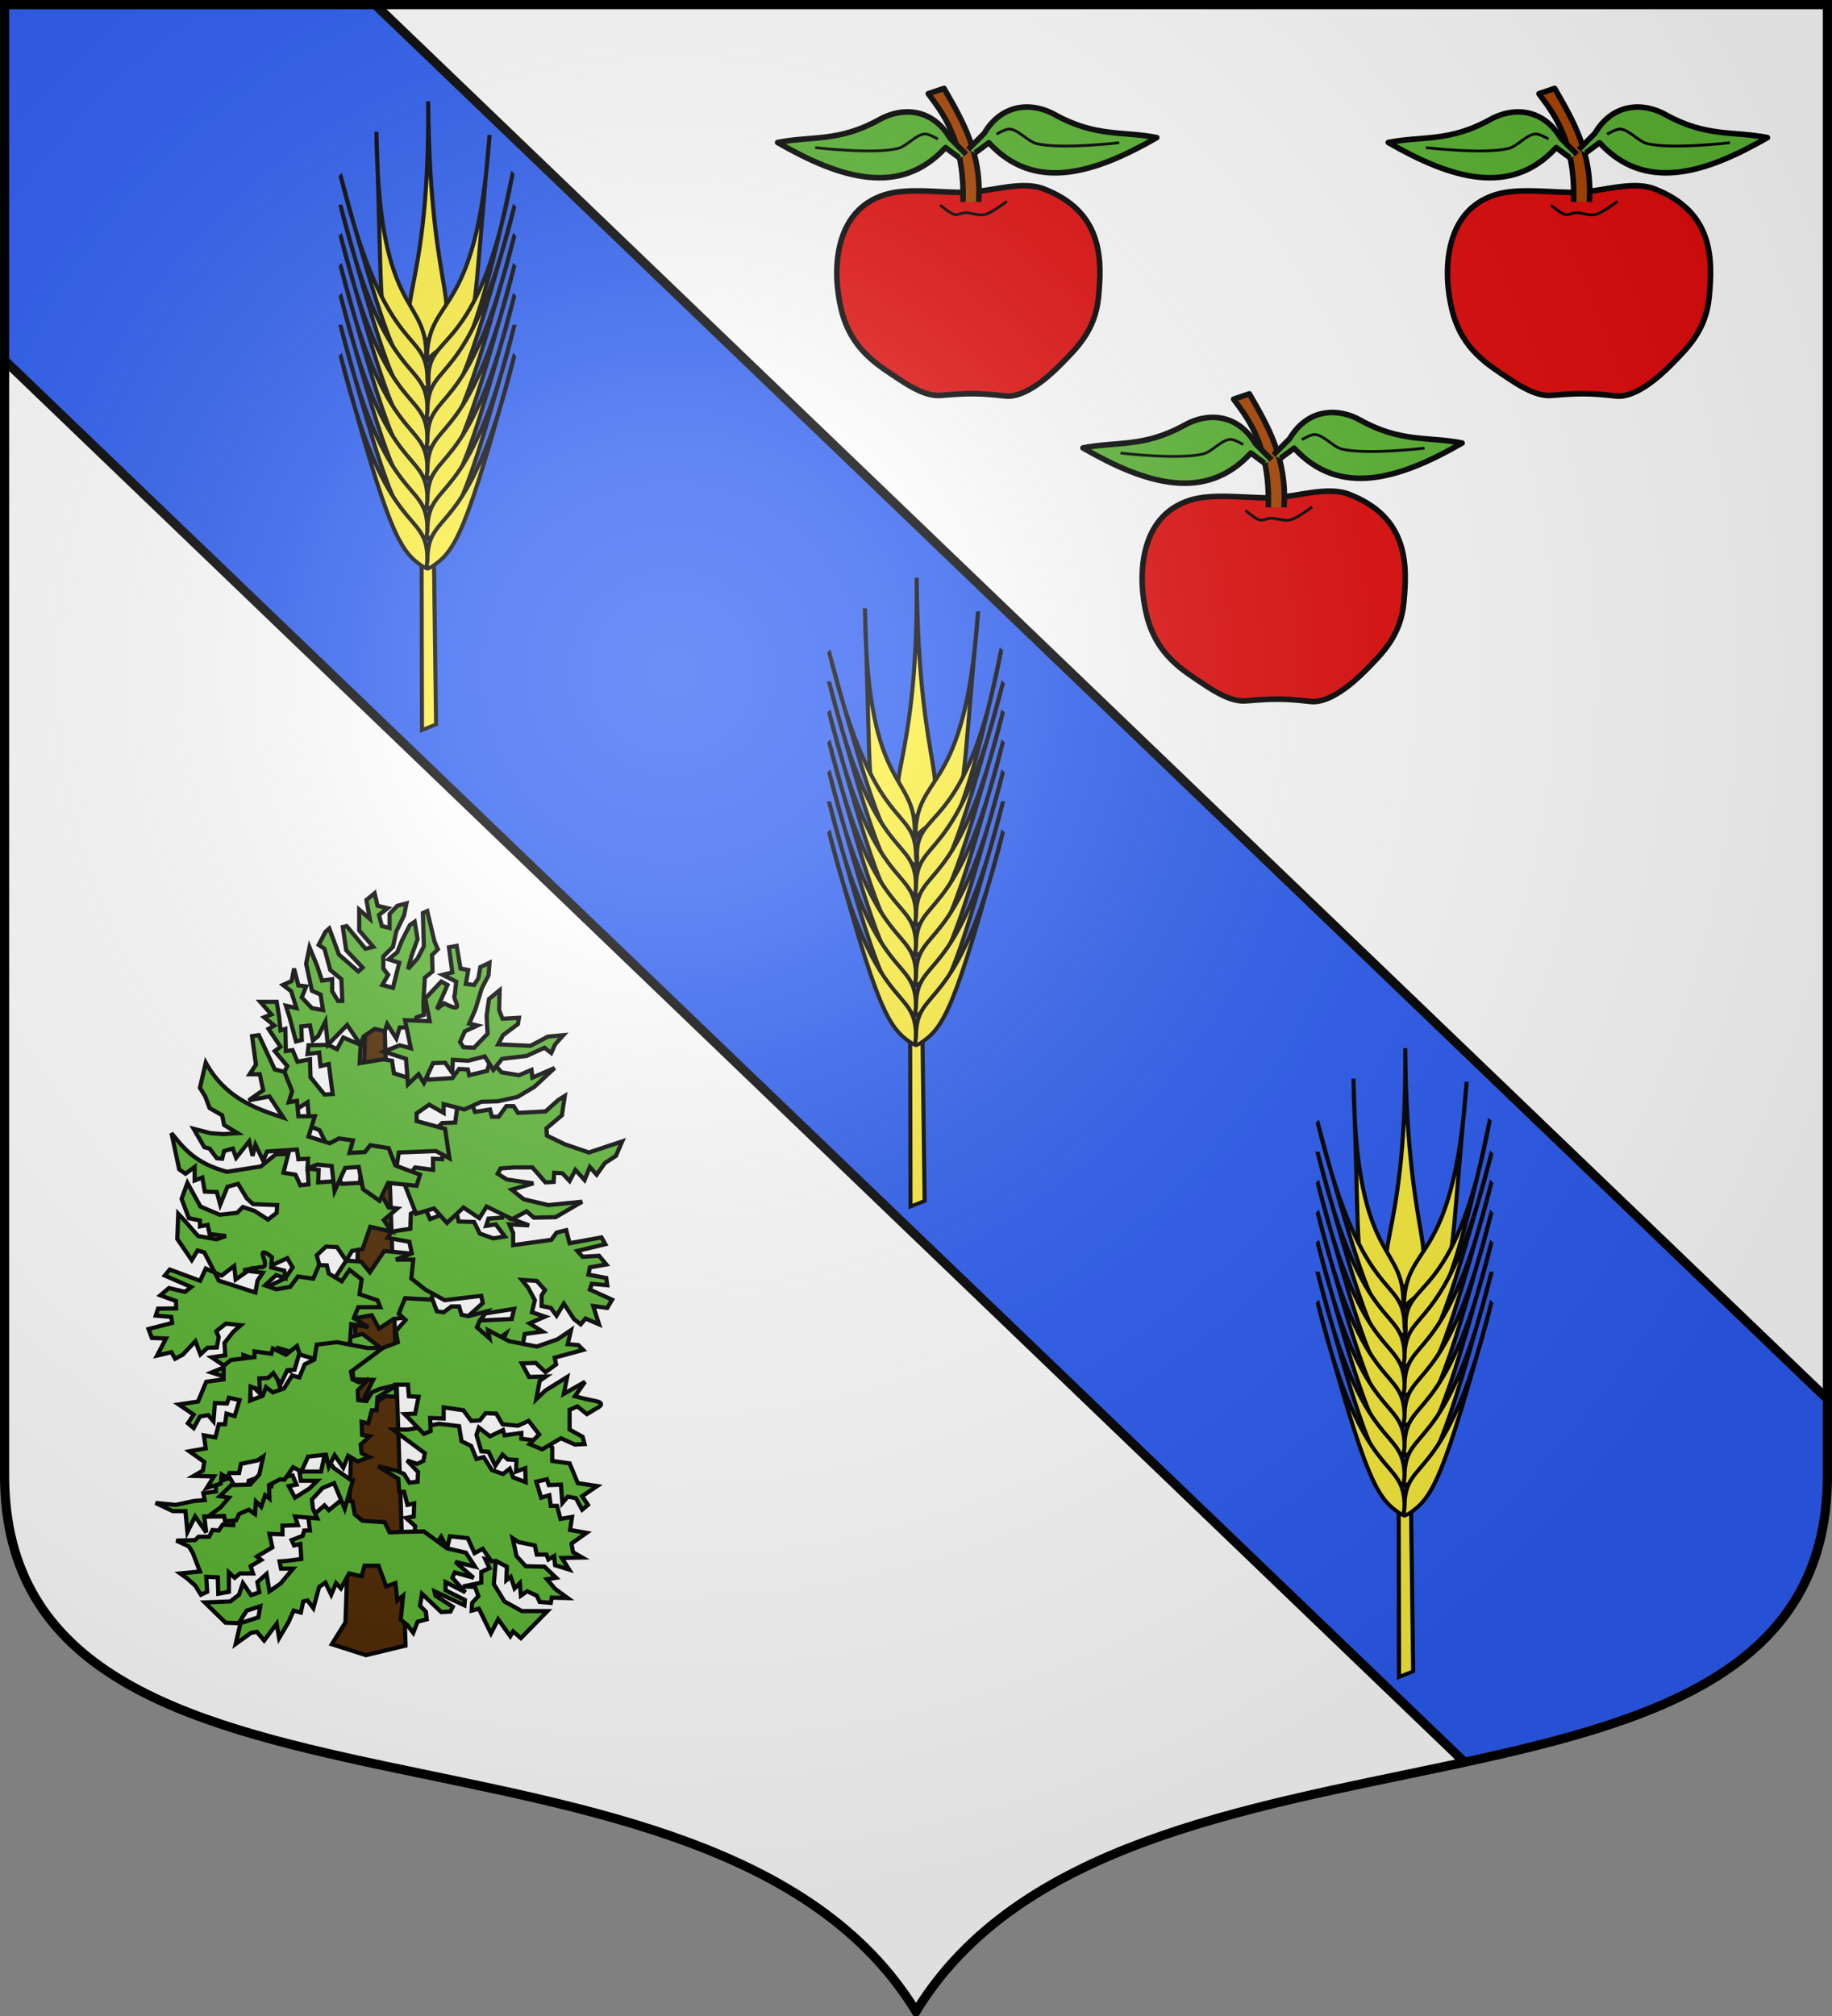 <svg xmlns="http://www.w3.org/2000/svg" xmlns:xlink="http://www.w3.org/1999/xlink" width="600" height="660" version="1.0"><rect width="100%" height="100%" fill="#808080" stroke="none"/><defs><radialGradient id="d" cx="-80" cy="-80" r="405" gradientUnits="userSpaceOnUse"><stop offset="0" style="stop-color:#fff;stop-opacity:.31"/><stop offset=".19" style="stop-color:#fff;stop-opacity:.25"/><stop offset=".6" style="stop-color:#6b6b6b;stop-opacity:.125"/><stop offset="1" style="stop-color:#000;stop-opacity:.125"/></radialGradient><path id="a" d="M-298.5-298.5V183c0 129.055 231.64 65.948 298.5 175.5C66.86 248.948 298.5 312.055 298.5 183v-481.5z"/></defs><g transform="translate(0 -392.362)"><use xlink:href="#a" width="744.094" height="1052.362" style="fill:#fff" transform="translate(300 692.362)"/><path d="M1.5 1.5v116.469l240.313 230.656 237.843 228.281C543.651 563.076 598.5 545.778 598.5 483v-24.969L358.188 227.375 122.844 1.5z" style="opacity:1;fill:#2b5df2;fill-opacity:1;fill-rule:nonzero;stroke:none;stroke-width:84;stroke-linecap:butt;stroke-linejoin:round;stroke-miterlimit:4;stroke-dasharray:none;stroke-opacity:1" transform="translate(0 392.362)"/><path d="m1.5 117.969 478.156 458.937M598.5 458.031 122.844 1.5" style="opacity:1;fill:none;fill-opacity:1;fill-rule:nonzero;stroke:#000;stroke-width:3;stroke-linecap:butt;stroke-linejoin:miter;stroke-miterlimit:4;stroke-dasharray:none;stroke-dashoffset:0;stroke-opacity:1" transform="translate(0 392.362)"/></g><g id="b"><path d="M517.946 263.876c-5.621 5.724-15.056 13.673-22.642 12.825-11.08-1.238-15.04-1.186-26.415-.246-5.767.476-12.13-3.362-17.093-6.66-8.897-5.911-19.483-12.093-23.53-28.117-3.741-14.818-3.876-40.625 17.759-47.355 9.879-3.073 23.932-.59 34.184-.986 9.193-.355 21.93-4.789 30.633-1.48 24.705 9.391 24.084 29.17 22.642 44.395-1.3 13.717-9.054 21.021-15.538 27.624z" style="fill:#e20909;fill-opacity:1;stroke:#000;stroke-width:2.277;stroke-linecap:butt;stroke-linejoin:round;stroke-miterlimit:4;stroke-dasharray:none;stroke-opacity:1" transform="matrix(.8 0 0 .8 32.983 8.28)"/><path d="M484.427 197.283c1.344-19.82-6.595-33.272-14.187-46.45L463.796 153c4.876 6.746 15.051 18.215 14.194 44.283" style="fill:#a40;fill-opacity:1;stroke:#000;stroke-width:2.277;stroke-linecap:butt;stroke-linejoin:round;stroke-miterlimit:4;stroke-dasharray:none;stroke-opacity:1" transform="matrix(.8 0 0 .8 32.983 8.28)"/><path d="M495.964 197.036s-6.067 4.727-9.101 5.426c-2.355.544-5.587-.838-7.991-.74-1.28.053-2.96 1.008-4.218.74-2.052-.436-5.993-3.946-5.993-3.946" style="fill:none;fill-opacity:1;stroke:#000;stroke-width:1.138;stroke-linecap:butt;stroke-linejoin:round;stroke-miterlimit:4;stroke-dasharray:none;stroke-opacity:1" transform="matrix(.8 0 0 .8 32.983 8.28)"/><path d="m482.939 177.238 5.65-4.185c18.478 20.127 42.794 12.86 68.75-2.093-13.74-2.743-25.045-.08-41.752-9.418-8.853-4.948-21.354-4.994-28.881 7.674l-6.593 6.627" style="fill:#5ab532;fill-opacity:1;stroke:#000;stroke-width:2.277;stroke-linecap:butt;stroke-linejoin:round;stroke-miterlimit:4;stroke-dasharray:none;stroke-opacity:1" transform="matrix(.8 0 0 .8 32.983 8.28)"/><path d="M541.956 173.053s-23.98 2.83-33.903.348c-3.575-.894-7.33-5.7-10.988-5.93-1.695-.106-5.336 2.094-5.336 2.094" style="fill:none;fill-opacity:1;stroke:#000;stroke-width:1.138;stroke-linecap:butt;stroke-linejoin:round;stroke-miterlimit:4;stroke-dasharray:none;stroke-opacity:1" transform="matrix(.8 0 0 .8 32.983 8.28)"/><path d="m476.513 179.238-5.65-4.185c-18.478 20.127-42.795 12.86-68.75-2.093 13.74-2.743 25.045-.08 41.752-9.418 8.853-4.948 21.354-4.994 28.881 7.674l6.593 6.627" style="fill:#5ab532;fill-opacity:1;stroke:#000;stroke-width:2.277;stroke-linecap:butt;stroke-linejoin:round;stroke-miterlimit:4;stroke-dasharray:none;stroke-opacity:1" transform="matrix(.8 0 0 .8 32.983 8.28)"/><path d="M417.496 175.053s23.98 2.83 33.903.348c3.575-.894 7.33-5.7 10.988-5.93 1.695-.106 5.336 2.094 5.336 2.094" style="fill:none;fill-opacity:1;stroke:#000;stroke-width:1.138;stroke-linecap:butt;stroke-linejoin:round;stroke-miterlimit:4;stroke-dasharray:none;stroke-opacity:1" transform="matrix(.8 0 0 .8 32.983 8.28)"/></g><use xlink:href="#b" width="600" height="660" transform="translate(100 -100)"/><use xlink:href="#b" width="600" height="660" transform="translate(-100 -100)"/><path d="m1114.14 729.248-5.202-153.45-4.226 1.3-4.877 146.623-3.25 5.202 8.127 2.6z" style="opacity:1;fill:#502800;fill-opacity:1;fill-rule:nonzero;stroke:#000;stroke-width:1;stroke-linecap:butt;stroke-linejoin:miter;stroke-miterlimit:4;stroke-dasharray:none;stroke-dashoffset:0;stroke-opacity:1" transform="translate(-1399.123 -463.98)scale(1.375)"/><path d="m1147.931 721.034-6.322 6.437-1.839-1.609-.69 1.15-2.873-4.023-1.724 3.333-2.874-5.862-1.724.46.115-1.84 1.494-1.609-.804-2.184-2.874-.115 4.368-.92v-2.528l1.954-.92-1.034-2.183 2.528.46-.46 5.517 2.53 4.138 4.137 2.298z" style="opacity:1;fill:#5ab532;fill-opacity:1;fill-rule:nonzero;stroke:#000;stroke-width:1;stroke-linecap:butt;stroke-linejoin:miter;stroke-miterlimit:4;stroke-dasharray:none;stroke-dashoffset:0;stroke-opacity:1" transform="translate(-1399.123 -463.98)scale(1.375)"/><path d="m1148.736 719.08.23-1.264 3.793.115-2.989-2.184-1.954-2.299 2.184-.345-2.759-2.643-4.482-.115-2.184-2.414-.92-4.253 1.38.92 3.908.804.46 2.184h2.298l.46 1.15 1.38-.805.23 2.184 3.332 1.034-1.724-2.758 4.828-.115-2.184-1.265-.345-2.068 3.563-2.53-3.908-.689.46-3.103-2.758.46-.805-3.104h-1.494l-.345-2.529-1.954.575-1.15-3.793 2.53-.575.459 1.38 2.873-.115.345 4.367 1.265-1.494 1.954.345 1.494 2.759 1.38-1.15-1.38-2.069 3.563-2.414-4.598-.69-1.954-4.712-4.138-.575v-3.218l-1.724-1.38-5.632-.689v-1.38l-4.023.575-.345-1.264-3.103 1.494-2.644-2.069-.574 1.724 1.149 3.909 1.724.114 1.61 3.334 1.723-2.644 1.265 1.15 2.069.114-.115 2.76 2.184-.806.115 3.334-2.989-1.15-.804-2.069-1.61 1.265-2.643-.92-1.954-3.103-1.725.46-1.264-3.104-2.299-1.15-.574-3.563-4.828-.574-7.241 1.38h-3.679l7.587 5.631-.345 1.84-1.494.689-2.414-.805 2.643 2.759-.114 2.299-1.955.23-1.264-2.07-1.839-.804-4.368-1.034 4.828 2.988.23 3.104h1.15l.804 3.103 1.609-.345-.115 3.104-1.84.345 2.185 1.954-.23 2.069-1.84.92 2.76 1.034 2.298-1.38 1.15 2.874 2.069-2.989 1.379 2.759.69-2.874 4.253.46 1.609 3.563 1.954-1.034 2.069 2.988 1.034-.115 2.644 1.38-.115 3.218 1.034-.804.92 2.758 1.264-1.264.23 2.988 1.495-1.034 2.298 1.034.69 1.495z" style="opacity:1;fill:#5ab532;fill-opacity:1;fill-rule:nonzero;stroke:#000;stroke-width:1;stroke-linecap:butt;stroke-linejoin:miter;stroke-miterlimit:4;stroke-dasharray:none;stroke-dashoffset:0;stroke-opacity:1" transform="translate(-1399.123 -463.98)scale(1.375)"/><path d="m1066.322 718.966 6.092-.23 2.069-1.61.92-2.758 1.953 2.873 1.954-.69-.46-2.413 2.185-1.954.69 4.138 2.643-1.84 2.988-3.562h-2.873l-.345-1.725 1.724-.115 3.448-.46-.23-3.563-1.494.345-.574-1.264 2.643-1.035.345-1.264h1.38l-.346-2.644 3.794-3.333 1.034 1.15 3.103-2.53 2.53.46.574 3.104 1.839 1.494 5.287.345 1.15 2.414 2.529-.115 5.632-.115 5.517 4.023 4.483 1.034 2.184 3.334-4.713-1.15 4.368 3.793-4.483-1.264-.575 1.264 3.104 3.449-4.713-2.414v1.954l4.598 2.299-.115 1.264-7.127-3.333.23 1.034 4.138 2.644-.574 1.15-2.184.114-4.598-4.367-.46 2.873 1.38 1.38.23 1.839-2.184.574-1.035 2.644-1.494-1.954-1.495-1.15.575-5.747-1.38 1.15-.459-4.138-2.184.804-1.839-4.942h-3.333l-.69 2.529-2.988-.69-1.954 3.563-1.15-1.264-1.15 2.758-1.379-2.873-1.494 1.034-1.38 5.058-1.378-1.84-1.035.23-.575 2.644-1.724-.46-1.15 2.644-2.298 3.908-.575-3.448-2.988 4.023-1.724-2.069-1.38.23-3.678 2.644 1.15-4.943 4.253-1.38.46-2.643-3.22 1.035-1.953 2.988-3.104-.115z" style="opacity:1;fill:#5ab532;fill-opacity:1;fill-rule:nonzero;stroke:#000;stroke-width:1;stroke-linecap:butt;stroke-linejoin:miter;stroke-miterlimit:4;stroke-dasharray:none;stroke-dashoffset:0;stroke-opacity:1" transform="translate(-1399.123 -463.98)scale(1.375)"/><path d="m1101.035 689.77-3.909-2.759-2.298-2.988-.805 3.793h-5.172l.344 2.184h3.909l-1.84 1.84-3.448 2.183-1.494-2.759 1.839-.344-.92-2.184-4.712.804-.345 1.84-2.644.114-1.15-2.069-1.608.575-.23 2.759-2.644-.69-1.61-2.759-3.332 1.15v2.069l-2.989.46.345 1.609-2.644.23-4.253.92-4.827-.46 4.138 1.953h2.988l.46 4.943 1.839-3.678 2.644 3.793-.46-3.793h6.896v2.069l-2.528-.115-.92 1.38-1.494-.116-.805 1.61h-2.528l-.805.804-4.483.115 2.989 1.38.92 1.493 1.723 4.483-4.712.46 1.609 1.15 1.954 1.724 1.38 2.183 1.494-.69-.23-3.562 2.758.115.115 3.908 2.529-.46v-4.598l1.38 1.264 1.264-1.034h3.103l-.575-1.724 2.53-1.494-1.035-.805 3.678-2.184-.69-3.218 3.104.115v-2.07l3.678-.114-.69-2.07 5.287.46-1.034-2.413-.23-2.07 2.529-2.758 2.758-1.15 2.53 6.093 1.953-6.782zM1122.759 636.667l-13.678-1.38-3.449 5.058-2.069-2.529-3.563-.23-3.563 5.517 2.758 8.736 6.897-1.264 1.724 3.218 3.448-2.299 8.161-1.034z" style="opacity:1;fill:#5ab532;fill-opacity:1;fill-rule:nonzero;stroke:#000;stroke-width:1;stroke-linecap:butt;stroke-linejoin:miter;stroke-miterlimit:4;stroke-dasharray:none;stroke-dashoffset:0;stroke-opacity:1" transform="translate(-1399.123 -463.98)scale(1.375)"/><path d="m1139.77 633.908 9.08-1.264 1.265-1.724 2.299-.575.804 3.103 7.587-1.379.92 1.61-6.668 1.608 1.265 1.38 3.908-.23 1.724 2.069-3.908.69-.345 1.724 4.253.804.23 1.724-3.678-.345-.46 1.38 5.287 2.414-1.15 1.954-3.332-.46 1.379 4.368-3.218-1.38-1.15 1.38-1.61-1.265-2.413-3.678-1.724 2.874-1.38-1.84-2.183-.46v-2.528l.804-1.264-1.954-2.184-3.563-.23 1.494 1.839 1.61 2.988-.69 2.874 3.103 1.035-3.678 1.609 3.104 1.954-4.253.574-.805 4.483-5.172-1.034 1.494-3.563-3.793 2.643-4.713-1.494 2.3-4.253 7.585-.345.575-2.414-10.92 1.725 3.449-3.104-.345-1.724-8.736 1.034-4.597-2.528-3.334-2.644.46-4.483h-4.138l3.793-1.494-.575-2.759-5.172-.92.92-1.493 4.482-.69.115-3.563 3.219-1.724L1120 627.7l3.333-1.264.805-1.84 1.839.23.805 3.449 3.678.115 1.38 2.758 3.217 1.15 2.76-.46-2.185-2.873-2.299.344.575-1.724 3.218-.23.23-2.413s3.449-2.07 1.954.46c-1.494 2.528.23 2.298.23 2.298l4.023 1.494-4.712-.23.92 2.07z" style="opacity:1;fill:#5ab532;fill-opacity:1;fill-rule:nonzero;stroke:#000;stroke-width:1;stroke-linecap:butt;stroke-linejoin:miter;stroke-miterlimit:4;stroke-dasharray:none;stroke-dashoffset:0;stroke-opacity:1" transform="translate(-1399.123 -463.98)scale(1.375)"/><path d="m1146.667 682.529 4.482-2.644 3.334 1.494 2.299-.115-.46-1.724-3.104-1.724v-4.713l1.84-.804 2.298 1.839 2.07-1.264s2.873-1.265 0-1.84c-2.874-.574-4.943-1.149-4.943-1.149l2.414-3.448-5.058 2.873.805-4.023-5.173 3.219-2.184 2.069.805-4.368 1.494-1.035-4.023.115-1.724-3.218 3.333-.115 2.3 2.184 2.528-1.84-.345-1.608 6.782-1.84-1.15-1.149-2.528-.23.804-3.333-3.218 2.184-4.943 1.724-6.551-1.264-5.058-2.644.345 1.954-2.989-2.644.69-1.609 1.724-2.184-4.483 1.15-1.609-.345-.574-1.954h-1.84l-1.839 1.38-1.609-.23-1.034-2.76-6.552-.344-1.494 3.678 1.609 1.494-2.299 2.644.46 2.643-3.908 1.495-4.483-3.449-3.908.92 2.069 2.644-2.759 2.299.345 2.298 1.84.46.23 2.184 4.712.115-2.184 4.368 2.873.92 2.184-1.38 2.644.115-.23-2.874h2.989l.23 2.76 2.298.114-.804 4.023-2.529.115 1.15 1.15 3.448 3.563 1.609-.69-.115-3.104 3.218.115v-2.643l4.713.69 1.84 2.528 2.068-.115 1.38-1.724 2.528.115 1.494 2.529 3.678.345 2.53-1.15 2.528 3.219-2.299 2.298zM1062.184 619.08l3.103 5.633 4.598 1.954 4.138-.46 1.38-1.38 2.758.92 3.218 2.07 2.07-1.61.114-1.84-5.747-.23-1.494-1.378-2.07-3.449-2.528.69-1.724 4.253-.805-2.989-2.873-.115-.575-3.333-1.839.69v-3.219l-2.184 1.61-1.494-1.035-1.84-8.62c2.897 3.537 5.56 7.146 13.22 9.195l8.045-1.265 3.563-2.873 2.989-.115-1.15 4.483 2.874.46 1.15 2.528 1.954-.23-.23-3.793 2.643.345-.115 2.989 3.334-.23 1.15-1.495 1.149 2.07 4.138-.23 5.057 2.413 1.954 3.449 2.069.23-3.218 2.758 1.839 2.759-5.058-1.15-1.839 5.288-2.529.46-1.379 2.298-2.184-3.218-2.644-.115-2.184 2.069 1.035 3.793-1.724 4.828h-4.483l-9.432.239 7.137-3.41 1.72-2.577-1.264-2.184-5.287 2.414h-3.219l-3.793 2.644-.345-3.218-2.988 2.298-1.63-.706-2.508-4.81-1.61-.46-1.379 2.298-3.448-5.057.23-5.977 1.61 1.724 3.103 3.563 4.368.805 2.298-.805-3.908-.46-.46-2.184-1.839.345v-1.379l-2.643-.575-1.724-4.597z" style="opacity:1;fill:#5ab532;fill-opacity:1;fill-rule:nonzero;stroke:#000;stroke-width:1;stroke-linecap:butt;stroke-linejoin:miter;stroke-miterlimit:4;stroke-dasharray:none;stroke-dashoffset:0;stroke-opacity:1" transform="translate(-1399.123 -463.98)scale(1.375)"/><path d="m1078.384 1037.544-8.723-2.822-.946-1.917-2.164-.966-1.331 2.917-7.232-2.676-1.185 1.426 6.286 2.742-1.484 1.139-3.81-.905-2.056 1.738 3.729 1.358.04 1.757-4.328.054-.526 1.658 3.682.3.214 1.438-5.627 1.459.793 2.124 3.362.126-2.116 4.062 3.409-.8.892 1.558 1.804-.966 3.016-3.203 1.2 3.13 1.677-1.572 2.23-.074.44-2.49-.573-1.385 2.303-1.811 3.55.392-1.792 1.552-2.103 2.663.18 2.95-3.236.48 3.343 2.223-3.396 1.386 4.089 1.304.014 4.555 5.273-.121-.853-3.768 3.277 3.262 4.9-.654-1.525-4.587-7.411-1.657-.147-2.477 10.454 3.594-2.857-3.655.64-1.638 8.422 2.536 4.967-1.692 3.742-2.025.326-4.494 4.075.718-3.476-2.13 1.045-2.617 5.253-.007-.646-1.631-4.295-1.458.506-3.53-2.87-2.256-1.877 2.704-3.064-1.824-.473-1.951-1.85-.093-1.392 3.256-3.642-.525-1.837 2.477-3.37.573-2.636-.932 2.65-2.45 2.203.738-.266-1.798-3.13-.785.193-2.417s-3.037-2.636-2.004.113-.626 2.225-.626 2.225l-4.221.773 4.68.591-1.264 1.878z" style="opacity:1;fill:#5ab532;fill-opacity:1;fill-rule:nonzero;stroke:#000;stroke-width:1;stroke-linecap:butt;stroke-linejoin:miter;stroke-miterlimit:4;stroke-dasharray:none;stroke-dashoffset:0;stroke-opacity:1" transform="translate(-1399.123 -1003.479)scale(1.375)"/><path d="m1071.15 1092.017-.23-1.264-3.793.115 2.988-2.184 1.954-2.299-2.184-.345 2.759-2.643 4.483-.115 2.183-2.414.92-4.253-1.38.92-3.907.804-.46 2.184h-2.3l-.459 1.15-1.38-.805-.229 2.184-3.333 1.034 1.724-2.758-4.828-.115 2.184-1.265.345-2.069-3.563-2.528 3.908-.69-.46-3.103 2.759.46.804-3.104h1.495l.344-2.529 1.954.575 1.15-3.793-2.529-.575-.46 1.38-2.873-.116-.345 4.368-1.264-1.494-1.955.345-1.494 2.758-1.38-1.149 1.38-2.069-3.563-2.414 4.598-.69 1.954-4.712 4.138-.575v-3.218l1.724-1.38 5.632-.69v-1.378l4.023.574.345-1.264 3.103 1.494 2.644-2.069.575 1.724-1.15 3.908-1.724.115-1.61 3.334-1.723-2.644-1.265 1.15-2.069.114.115 2.759-2.184-.805-.114 3.334 2.988-1.15.805-2.069 1.609 1.265 2.643-.92 1.955-3.103 1.724.46 1.264-3.104 2.299-1.15.574-3.563 4.828-.574 7.241 1.379h3.679l-7.587 5.632.345 1.84 1.495.689 2.413-.805-2.643 2.759.115 2.299 1.954.23 1.264-2.07 1.84-.804 4.367-1.034-4.828 2.988-.23 3.104h-1.149l-.805 3.103-1.609-.345.115 3.104 1.84.344-2.185 1.955.23 2.068 1.84.92-2.76 1.034-2.298-1.379-1.15 2.874-2.069-2.989-1.379 2.759-.69-2.874-4.252.46-1.61 3.563-1.954-1.034-2.069 2.988-1.034-.115-2.644 1.38.115 3.218-1.034-.805-.92 2.76-1.264-1.265-.23 2.988-1.494-1.034-2.3 1.034-.689 1.495z" style="opacity:1;fill:#5ab532;fill-opacity:1;fill-rule:nonzero;stroke:#000;stroke-width:1;stroke-linecap:butt;stroke-linejoin:miter;stroke-miterlimit:4;stroke-dasharray:none;stroke-dashoffset:0;stroke-opacity:1" transform="translate(-1399.123 -1003.479)scale(1.375)"/><path d="m1165.747 609.195-7.93 2.644-5.748-1.954-4.253-2.069-.115-1.724 3.678-3.103.69-4.598-1.494.92-3.104 2.758-6.552.345-1.034-1.61h-1.724l-1.84 2.53h-1.608l-.46-1.725-3.563.575-1.035-2.644-3.103.805-.575 4.368-3.103.115-2.53 2.413 2.874 2.184-.344 4.023-2.184-.115v2.644l-4.253-.575-1.494 1.954-.805 2.644 2.529 6.437 4.253-1.265 3.103 3.449 3.908-3.678 3.793 2.528 1.724-2.758 6.092 2.988 3.448-1.839 1.725 1.494 5.172-.115 6.322-3.678-8.046.805-5.862-1.38-2.874-2.298 5.173-1.495-6.322-.92-2.184-1.378.69-1.265 3.333-.23h4.253l3.103 3.564 1.954-.115.115-2.184 1.954.115 1.724 1.839 1.38-2.644 2.184 2.414 1.264-3.104 1.61 1.84 1.953-2.76 2.644-1.723z" style="opacity:1;fill:#5ab532;fill-opacity:1;fill-rule:nonzero;stroke:#000;stroke-width:1;stroke-linecap:butt;stroke-linejoin:miter;stroke-miterlimit:4;stroke-dasharray:none;stroke-dashoffset:0;stroke-opacity:1" transform="translate(-1399.123 -463.98)scale(1.375)"/><path d="M1083.448 575.977h-3.908l2.644 2.989-1.724.69 2.414 1.953-1.38.805 2.874 4.253-1.38 1.034 2.989 3.563-.69 1.38 1.495 9.77 4.023-2.529.46 5.632 2.413 1.035 2.874 5.862 12.299.92 2.988 2.988.69-4.483 8.85-.345 3.219 1.724-1.035-7.011-6.781-1.84v-1.838l2.988-2.07 3.448 1.955v-2.07l4.943 1.265 4.023-1.839 3.908-.115 4.713-1.034 4.023-2.414 4.827-4.483-5.287 2.299-.23-1.84-2.989 1.265-4.137-.69-2.644-2.988-.805 2.644-4.253 1.034-.344-1.379-2.07-.115-1.609 2.184-5.632.345-1.839-2.874-3.563 2.299-2.874-.92-.46-2.988-2.068-.345-5.633.92.23-4.368-4.138-1.724-1.494 2.758-2.184-1.034-4.598.115-.23 2.069 2.76-.345.344 3.218 1.954-.46.92 7.127-1.954.115-3.334-4.138-.115-4.253-2.988.575-1.15-2.759-1.609.23-.115-5.287-1.15.345-.344-3.334z" style="opacity:1;fill:#5ab532;fill-opacity:1;fill-rule:nonzero;stroke:#000;stroke-width:1;stroke-linecap:butt;stroke-linejoin:miter;stroke-miterlimit:4;stroke-dasharray:none;stroke-dashoffset:0;stroke-opacity:1" transform="translate(-1399.123 -463.98)scale(1.375)"/><path d="M1066.552 590.46c4.603 8.281 11.499 10.83 18.505 13.103l-3.333-5.057-4.942.92 3.448-2.415-.805-3.793h-2.413l1.494-2.298-.92-6.782 1.61-.23 3.793 8.161 2.298.575 1.84 4.597-.805 2.644 1.954-.345.345 3.678h3.908l-1.495 4.828 5.058 1.61 2.184-1.15 3.333.46-.804 2.988 3.678-.23 1.264-1.61 4.368.69 1.61 4.139 5.861 2.183-.804 2.644-6.782-.69-2.069 4.253-3.908-2.758-1.034-5.288-3.219.23-2.529 5.517-.69-5.977-3.447-.344-2.3.92.115-2.3-2.298.115-.345-2.299-7.127.46-.92 2.184-1.838-3.793-.69 2.644-.804-3.449-3.104 3.908-.804-2.183-2.07.574-.46 1.84-1.264-.116-1.724-2.298-1.264-.345-2.529-4.368 4.023 1.034 3.104.23 3.333-.23-3.218-1.954-.46-2.298-2.989-1.725-1.034-2.758-1.265-2.07zM1106.782 550.115l-1.954 1.61.804 4.482-2.529-2.184v4.943l3.334 3.908-1.84.46-4.482-5.403-.92.23.805 5.517 3.908 4.138-1.034.92-4.598-4.023-2.299-6.207-.92.804-1.609 3.104 1.38.92 1.379 5.057 2.644 2.184.23 5.172h-1.035l-1.38-2.299v-2.873l-2.413.345-1.15-3.449-1.839-4.482-.804 3.908 1.38 6.436 2.068.92.575 3.678-2.644-.46-2.414-2.528 1.035-2.644-1.84-.23-1.034-4.023-.574 2.988-2.07.92 1.955 1.494 1.264 4.023-2.529-.574.92 2.873 1.494 5.632 1.38-.345-.116-3.218 2.07-.23.689 3.563 1.264-1.034 1.724-3.448.575 5.517 4.598-4.713 3.218 4.713.69-1.954 2.644-1.84 2.413.576.575-1.725 2.184 3.449.805-2.644h2.758l1.265-2.414 1.724-.575-.115-2.873.345-5.977 1.839-1.494-.115-3.908 1.38-1.38-.805-1.839-1.725-7.241-1.034.46.23 7.93-1.495 2.874-2.298 2.529.92-3.333 1.379-3.794-.69-4.137-1.15.804-1.839 3.563-1.15 2.874-2.068 1.724 2.529.805-1.495 5.977-2.528-.69 1.379-2.414-1.15-1.494v-2.874l2.3-2.298.804-3.679 1.84-3.793.574-2.873-2.184.574-1.84 1.954v3.334l-1.838-.46-.69-2.644 2.07-1.609-2.415-.575z" style="opacity:1;fill:#5ab532;fill-opacity:1;fill-rule:nonzero;stroke:#000;stroke-width:1;stroke-linecap:butt;stroke-linejoin:miter;stroke-miterlimit:4;stroke-dasharray:none;stroke-dashoffset:0;stroke-opacity:1" transform="translate(-1399.123 -463.98)scale(1.375)"/><path d="m1108.966 587.816 3.793-1.494 2.643.69-1.379-6.667 5.862.23-1.034-5.403 3.793-4.023 1.494.805-2.529 5.747 1.724-1.38c5.563 2.89 1.7-1.29 2.53-1.953l.344-3.219-3.219-1.609 2.3-.574-.805-5.977 1.839-.345.92 5.402 1.839.345-.575 3.333 1.954.23 1.034-1.61.46-2.643 2.184-1.034-.23 2.988-1.61 3.104-1.493 4.942-1.495 3.448 1.954.46-2.988 1.38-1.15 2.528.805 1.265 2.529.115 3.218-3.334-.23-4.253.575-4.023 2.529-2.069-.115 4.713.804 2.069 3.908-.23-.23 1.494-3.563 2.644-1.15 2.184 7.702.345 4.138-2.184 3.678-.345-1.954 2.184-.92 2.069-1.609-1.264-4.253 1.954-5.862.69-2.069 2.643-2.069-3.218-3.908 1.034-3.678-.23-.115 3.104-1.724-2.414-2.873.115-2.184 4.712-1.265-2.069-2.528 2.414-.46-6.092z" style="opacity:1;fill:#5ab532;fill-opacity:1;fill-rule:nonzero;stroke:#000;stroke-width:1;stroke-linecap:butt;stroke-linejoin:miter;stroke-miterlimit:4;stroke-dasharray:none;stroke-dashoffset:0;stroke-opacity:1" transform="translate(-1399.123 -463.98)scale(1.375)"/><g id="c"><path d="m302.448 388.364-.601-50.42-3.502-.074.097 52.242z" style="fill:#fcef3c;fill-opacity:1;fill-rule:evenodd;stroke:#000;stroke-width:1.152;stroke-linecap:butt;stroke-linejoin:miter;stroke-miterlimit:4;stroke-dasharray:none;stroke-opacity:1" transform="matrix(1.155 0 0 1.05 -46.5 -14.619)"/><path d="M300.2 194.644c.505 64.645-12.32 64.08-.063 74.046 11.52-11.135.64-9.346.062-74.046z" style="fill:#fcef3c;fill-opacity:1;fill-rule:evenodd;stroke:#000;stroke-width:1.152;stroke-linecap:butt;stroke-linejoin:miter;stroke-miterlimit:4;stroke-dasharray:none;stroke-opacity:1;display:inline" transform="matrix(1.155 0 0 1.05 -46.5 -14.619)"/><path d="M285.531 204.147c.65 59.71 15.276 49.66 14.07 71.63-.793-2.87-6.989-6.771-8.291-7.784-5.526-6.185-3.963-6.437-5.779-63.846z" style="fill:#fcef3c;fill-opacity:1;fill-rule:evenodd;stroke:#000;stroke-width:1.152;stroke-linecap:butt;stroke-linejoin:miter;stroke-miterlimit:4;stroke-dasharray:none;stroke-opacity:1;display:inline" transform="matrix(1.155 0 0 1.05 -46.5 -14.619)"/><path d="M275.431 217.557c13.05 58.271 24.553 46.754 24.58 63.503.408 3.359.314 2.782-1.17 2.062-6.691-4.9-9.698-9.787-23.41-65.565z" style="fill:#fcef3c;fill-opacity:1;fill-rule:evenodd;stroke:#000;stroke-width:1.152;stroke-linecap:butt;stroke-linejoin:miter;stroke-miterlimit:4;stroke-dasharray:none;stroke-opacity:1;display:inline" transform="matrix(1.155 0 0 1.05 -46.5 -14.619)"/><path d="M275.431 226.912c13.05 58.271 24.553 46.754 24.58 63.502.408 3.36.314 2.783-1.17 2.063-6.691-4.901-9.698-9.787-23.41-65.565z" style="fill:#fcef3c;fill-opacity:1;fill-rule:evenodd;stroke:#000;stroke-width:1.152;stroke-linecap:butt;stroke-linejoin:miter;stroke-miterlimit:4;stroke-dasharray:none;stroke-opacity:1;display:inline" transform="matrix(1.155 0 0 1.05 -46.5 -14.619)"/><path d="M275.431 236.267c13.05 58.27 24.553 46.753 24.58 63.502.408 3.359.314 2.782-1.17 2.062-6.691-4.9-9.698-9.787-23.41-65.564z" style="fill:#fcef3c;fill-opacity:1;fill-rule:evenodd;stroke:#000;stroke-width:1.152;stroke-linecap:butt;stroke-linejoin:miter;stroke-miterlimit:4;stroke-dasharray:none;stroke-opacity:1;display:inline" transform="matrix(1.155 0 0 1.05 -46.5 -14.619)"/><path d="M275.431 245.621c13.05 58.271 24.553 46.754 24.58 63.503.408 3.359.314 2.782-1.17 2.062-6.691-4.9-9.698-9.787-23.41-65.565z" style="fill:#fcef3c;fill-opacity:1;fill-rule:evenodd;stroke:#000;stroke-width:1.152;stroke-linecap:butt;stroke-linejoin:miter;stroke-miterlimit:4;stroke-dasharray:none;stroke-opacity:1;display:inline" transform="matrix(1.155 0 0 1.05 -46.5 -14.619)"/><path d="M275.431 254.976c13.05 58.27 24.553 46.753 24.58 63.502.408 3.359.314 2.782-1.17 2.062-6.691-4.9-9.698-9.787-23.41-65.564z" style="fill:#fcef3c;fill-opacity:1;fill-rule:evenodd;stroke:#000;stroke-width:1.152;stroke-linecap:butt;stroke-linejoin:miter;stroke-miterlimit:4;stroke-dasharray:none;stroke-opacity:1;display:inline" transform="matrix(1.155 0 0 1.05 -46.5 -14.619)"/><path d="M275.431 264.33c13.05 58.271 24.553 46.754 24.58 63.503.408 3.359.314 2.782-1.17 2.062-6.691-4.9-9.698-9.787-23.41-65.564z" style="fill:#fcef3c;fill-opacity:1;fill-rule:evenodd;stroke:#000;stroke-width:1.152;stroke-linecap:butt;stroke-linejoin:miter;stroke-miterlimit:4;stroke-dasharray:none;stroke-opacity:1;display:inline" transform="matrix(1.155 0 0 1.05 -46.5 -14.619)"/><path d="M275.431 273.685c13.05 58.271 24.553 46.754 24.58 63.503.408 3.359.314 2.782-1.17 2.062-6.691-4.9-9.698-9.787-23.41-65.565zM317.614 204.565c-3.774 59.594-17.854 48.792-17.799 70.795.942-2.825 7.333-6.396 8.687-7.34 5.841-5.886 4.294-6.22 9.112-63.455z" style="fill:#fcef3c;fill-opacity:1;fill-rule:evenodd;stroke:#000;stroke-width:1.152;stroke-linecap:butt;stroke-linejoin:miter;stroke-miterlimit:4;stroke-dasharray:none;stroke-opacity:1;display:inline" transform="matrix(1.155 0 0 1.05 -46.5 -14.619)"/><path d="M324.102 216.954c-9.982 58.874-24.632 47.974-23.783 64.701-.23 3.376-.167 2.795 1.277 1.998 6.425-5.244 11.732-10.281 22.506-66.7z" style="fill:#fcef3c;fill-opacity:1;fill-rule:evenodd;stroke:#000;stroke-width:1.152;stroke-linecap:butt;stroke-linejoin:miter;stroke-miterlimit:4;stroke-dasharray:none;stroke-opacity:1;display:inline" transform="matrix(1.155 0 0 1.05 -46.5 -14.619)"/><path d="M324.57 227.163c-13.051 58.271-24.553 46.754-24.58 63.503-.408 3.359-.314 2.782 1.17 2.062 6.69-4.9 9.697-9.787 23.41-65.565z" style="fill:#fcef3c;fill-opacity:1;fill-rule:evenodd;stroke:#000;stroke-width:1.152;stroke-linecap:butt;stroke-linejoin:miter;stroke-miterlimit:4;stroke-dasharray:none;stroke-opacity:1;display:inline" transform="matrix(1.155 0 0 1.05 -46.5 -14.619)"/><path d="M324.57 236.267c-13.051 58.27-24.553 46.753-24.58 63.502-.408 3.359-.314 2.782 1.17 2.062 6.69-4.9 9.697-9.787 23.41-65.564z" style="fill:#fcef3c;fill-opacity:1;fill-rule:evenodd;stroke:#000;stroke-width:1.152;stroke-linecap:butt;stroke-linejoin:miter;stroke-miterlimit:4;stroke-dasharray:none;stroke-opacity:1;display:inline" transform="matrix(1.155 0 0 1.05 -46.5 -14.619)"/><path d="M324.57 245.621c-13.051 58.271-24.553 46.754-24.58 63.503-.408 3.359-.314 2.782 1.17 2.062 6.69-4.9 9.697-9.787 23.41-65.565z" style="fill:#fcef3c;fill-opacity:1;fill-rule:evenodd;stroke:#000;stroke-width:1.152;stroke-linecap:butt;stroke-linejoin:miter;stroke-miterlimit:4;stroke-dasharray:none;stroke-opacity:1;display:inline" transform="matrix(1.155 0 0 1.05 -46.5 -14.619)"/><path d="M324.57 254.976c-13.051 58.27-24.553 46.753-24.58 63.502-.408 3.359-.314 2.782 1.17 2.062 6.69-4.9 9.697-9.787 23.41-65.564z" style="fill:#fcef3c;fill-opacity:1;fill-rule:evenodd;stroke:#000;stroke-width:1.152;stroke-linecap:butt;stroke-linejoin:miter;stroke-miterlimit:4;stroke-dasharray:none;stroke-opacity:1;display:inline" transform="matrix(1.155 0 0 1.05 -46.5 -14.619)"/><path d="M324.57 264.33c-13.051 58.271-24.553 46.754-24.58 63.503-.408 3.359-.314 2.782 1.17 2.062 6.69-4.9 9.697-9.787 23.41-65.564z" style="fill:#fcef3c;fill-opacity:1;fill-rule:evenodd;stroke:#000;stroke-width:1.152;stroke-linecap:butt;stroke-linejoin:miter;stroke-miterlimit:4;stroke-dasharray:none;stroke-opacity:1;display:inline" transform="matrix(1.155 0 0 1.05 -46.5 -14.619)"/><path d="M324.57 273.685c-13.051 58.271-24.553 46.754-24.58 63.503-.408 3.359-.314 2.782 1.17 2.062 6.69-4.9 9.697-9.787 23.41-65.565z" style="fill:#fcef3c;fill-opacity:1;fill-rule:evenodd;stroke:#000;stroke-width:1.152;stroke-linecap:butt;stroke-linejoin:miter;stroke-miterlimit:4;stroke-dasharray:none;stroke-opacity:1;display:inline" transform="matrix(1.155 0 0 1.05 -46.5 -14.619)"/></g><use xlink:href="#c" width="600" height="660" transform="translate(160 154)"/><path d="m302.448 388.364-.601-50.42-3.502-.074.097 52.242z" style="fill:#fcef3c;fill-opacity:1;fill-rule:evenodd;stroke:#000;stroke-width:1.152;stroke-linecap:butt;stroke-linejoin:miter;stroke-miterlimit:4;stroke-dasharray:none;stroke-opacity:1" transform="matrix(1.155 0 0 1.05 -206.5 -170.619)"/><path d="M300.2 194.644c.505 64.645-12.32 64.08-.063 74.046 11.52-11.135.64-9.346.062-74.046z" style="fill:#fcef3c;fill-opacity:1;fill-rule:evenodd;stroke:#000;stroke-width:1.152;stroke-linecap:butt;stroke-linejoin:miter;stroke-miterlimit:4;stroke-dasharray:none;stroke-opacity:1;display:inline" transform="matrix(1.155 0 0 1.05 -206.5 -170.619)"/><path d="M285.531 204.147c.65 59.71 15.276 49.66 14.07 71.63-.793-2.87-6.989-6.771-8.291-7.784-5.526-6.185-3.963-6.437-5.779-63.846z" style="fill:#fcef3c;fill-opacity:1;fill-rule:evenodd;stroke:#000;stroke-width:1.152;stroke-linecap:butt;stroke-linejoin:miter;stroke-miterlimit:4;stroke-dasharray:none;stroke-opacity:1;display:inline" transform="matrix(1.155 0 0 1.05 -206.5 -170.619)"/><path d="M275.431 217.557c13.05 58.271 24.553 46.754 24.58 63.503.408 3.359.314 2.782-1.17 2.062-6.691-4.9-9.698-9.787-23.41-65.565z" style="fill:#fcef3c;fill-opacity:1;fill-rule:evenodd;stroke:#000;stroke-width:1.152;stroke-linecap:butt;stroke-linejoin:miter;stroke-miterlimit:4;stroke-dasharray:none;stroke-opacity:1;display:inline" transform="matrix(1.155 0 0 1.05 -206.5 -170.619)"/><path d="M275.431 226.912c13.05 58.271 24.553 46.754 24.58 63.502.408 3.36.314 2.783-1.17 2.063-6.691-4.901-9.698-9.787-23.41-65.565z" style="fill:#fcef3c;fill-opacity:1;fill-rule:evenodd;stroke:#000;stroke-width:1.152;stroke-linecap:butt;stroke-linejoin:miter;stroke-miterlimit:4;stroke-dasharray:none;stroke-opacity:1;display:inline" transform="matrix(1.155 0 0 1.05 -206.5 -170.619)"/><path d="M275.431 236.267c13.05 58.27 24.553 46.753 24.58 63.502.408 3.359.314 2.782-1.17 2.062-6.691-4.9-9.698-9.787-23.41-65.564z" style="fill:#fcef3c;fill-opacity:1;fill-rule:evenodd;stroke:#000;stroke-width:1.152;stroke-linecap:butt;stroke-linejoin:miter;stroke-miterlimit:4;stroke-dasharray:none;stroke-opacity:1;display:inline" transform="matrix(1.155 0 0 1.05 -206.5 -170.619)"/><path d="M275.431 245.621c13.05 58.271 24.553 46.754 24.58 63.503.408 3.359.314 2.782-1.17 2.062-6.691-4.9-9.698-9.787-23.41-65.565z" style="fill:#fcef3c;fill-opacity:1;fill-rule:evenodd;stroke:#000;stroke-width:1.152;stroke-linecap:butt;stroke-linejoin:miter;stroke-miterlimit:4;stroke-dasharray:none;stroke-opacity:1;display:inline" transform="matrix(1.155 0 0 1.05 -206.5 -170.619)"/><path d="M275.431 254.976c13.05 58.27 24.553 46.753 24.58 63.502.408 3.359.314 2.782-1.17 2.062-6.691-4.9-9.698-9.787-23.41-65.564z" style="fill:#fcef3c;fill-opacity:1;fill-rule:evenodd;stroke:#000;stroke-width:1.152;stroke-linecap:butt;stroke-linejoin:miter;stroke-miterlimit:4;stroke-dasharray:none;stroke-opacity:1;display:inline" transform="matrix(1.155 0 0 1.05 -206.5 -170.619)"/><path d="M275.431 264.33c13.05 58.271 24.553 46.754 24.58 63.503.408 3.359.314 2.782-1.17 2.062-6.691-4.9-9.698-9.787-23.41-65.564z" style="fill:#fcef3c;fill-opacity:1;fill-rule:evenodd;stroke:#000;stroke-width:1.152;stroke-linecap:butt;stroke-linejoin:miter;stroke-miterlimit:4;stroke-dasharray:none;stroke-opacity:1;display:inline" transform="matrix(1.155 0 0 1.05 -206.5 -170.619)"/><path d="M275.431 273.685c13.05 58.271 24.553 46.754 24.58 63.503.408 3.359.314 2.782-1.17 2.062-6.691-4.9-9.698-9.787-23.41-65.565zM317.614 204.565c-3.774 59.594-17.854 48.792-17.799 70.795.942-2.825 7.333-6.396 8.687-7.34 5.841-5.886 4.294-6.22 9.112-63.455z" style="fill:#fcef3c;fill-opacity:1;fill-rule:evenodd;stroke:#000;stroke-width:1.152;stroke-linecap:butt;stroke-linejoin:miter;stroke-miterlimit:4;stroke-dasharray:none;stroke-opacity:1;display:inline" transform="matrix(1.155 0 0 1.05 -206.5 -170.619)"/><path d="M324.102 216.954c-9.982 58.874-24.632 47.974-23.783 64.701-.23 3.376-.167 2.795 1.277 1.998 6.425-5.244 11.732-10.281 22.506-66.7z" style="fill:#fcef3c;fill-opacity:1;fill-rule:evenodd;stroke:#000;stroke-width:1.152;stroke-linecap:butt;stroke-linejoin:miter;stroke-miterlimit:4;stroke-dasharray:none;stroke-opacity:1;display:inline" transform="matrix(1.155 0 0 1.05 -206.5 -170.619)"/><path d="M324.57 227.163c-13.051 58.271-24.553 46.754-24.58 63.503-.408 3.359-.314 2.782 1.17 2.062 6.69-4.9 9.697-9.787 23.41-65.565z" style="fill:#fcef3c;fill-opacity:1;fill-rule:evenodd;stroke:#000;stroke-width:1.152;stroke-linecap:butt;stroke-linejoin:miter;stroke-miterlimit:4;stroke-dasharray:none;stroke-opacity:1;display:inline" transform="matrix(1.155 0 0 1.05 -206.5 -170.619)"/><path d="M324.57 236.267c-13.051 58.27-24.553 46.753-24.58 63.502-.408 3.359-.314 2.782 1.17 2.062 6.69-4.9 9.697-9.787 23.41-65.564z" style="fill:#fcef3c;fill-opacity:1;fill-rule:evenodd;stroke:#000;stroke-width:1.152;stroke-linecap:butt;stroke-linejoin:miter;stroke-miterlimit:4;stroke-dasharray:none;stroke-opacity:1;display:inline" transform="matrix(1.155 0 0 1.05 -206.5 -170.619)"/><path d="M324.57 245.621c-13.051 58.271-24.553 46.754-24.58 63.503-.408 3.359-.314 2.782 1.17 2.062 6.69-4.9 9.697-9.787 23.41-65.565z" style="fill:#fcef3c;fill-opacity:1;fill-rule:evenodd;stroke:#000;stroke-width:1.152;stroke-linecap:butt;stroke-linejoin:miter;stroke-miterlimit:4;stroke-dasharray:none;stroke-opacity:1;display:inline" transform="matrix(1.155 0 0 1.05 -206.5 -170.619)"/><path d="M324.57 254.976c-13.051 58.27-24.553 46.753-24.58 63.502-.408 3.359-.314 2.782 1.17 2.062 6.69-4.9 9.697-9.787 23.41-65.564z" style="fill:#fcef3c;fill-opacity:1;fill-rule:evenodd;stroke:#000;stroke-width:1.152;stroke-linecap:butt;stroke-linejoin:miter;stroke-miterlimit:4;stroke-dasharray:none;stroke-opacity:1;display:inline" transform="matrix(1.155 0 0 1.05 -206.5 -170.619)"/><path d="M324.57 264.33c-13.051 58.271-24.553 46.754-24.58 63.503-.408 3.359-.314 2.782 1.17 2.062 6.69-4.9 9.697-9.787 23.41-65.564z" style="fill:#fcef3c;fill-opacity:1;fill-rule:evenodd;stroke:#000;stroke-width:1.152;stroke-linecap:butt;stroke-linejoin:miter;stroke-miterlimit:4;stroke-dasharray:none;stroke-opacity:1;display:inline" transform="matrix(1.155 0 0 1.05 -206.5 -170.619)"/><path d="M324.57 273.685c-13.051 58.271-24.553 46.754-24.58 63.503-.408 3.359-.314 2.782 1.17 2.062 6.69-4.9 9.697-9.787 23.41-65.565z" style="fill:#fcef3c;fill-opacity:1;fill-rule:evenodd;stroke:#000;stroke-width:1.152;stroke-linecap:butt;stroke-linejoin:miter;stroke-miterlimit:4;stroke-dasharray:none;stroke-opacity:1;display:inline" transform="matrix(1.155 0 0 1.05 -206.5 -170.619)"/><use xlink:href="#a" width="744.094" height="1052.362" style="fill:url(#d)" transform="translate(300 300)"/><use xlink:href="#a" width="744.094" height="1052.362" style="fill:none;stroke:#000;stroke-width:3" transform="translate(300 300)"/></svg>